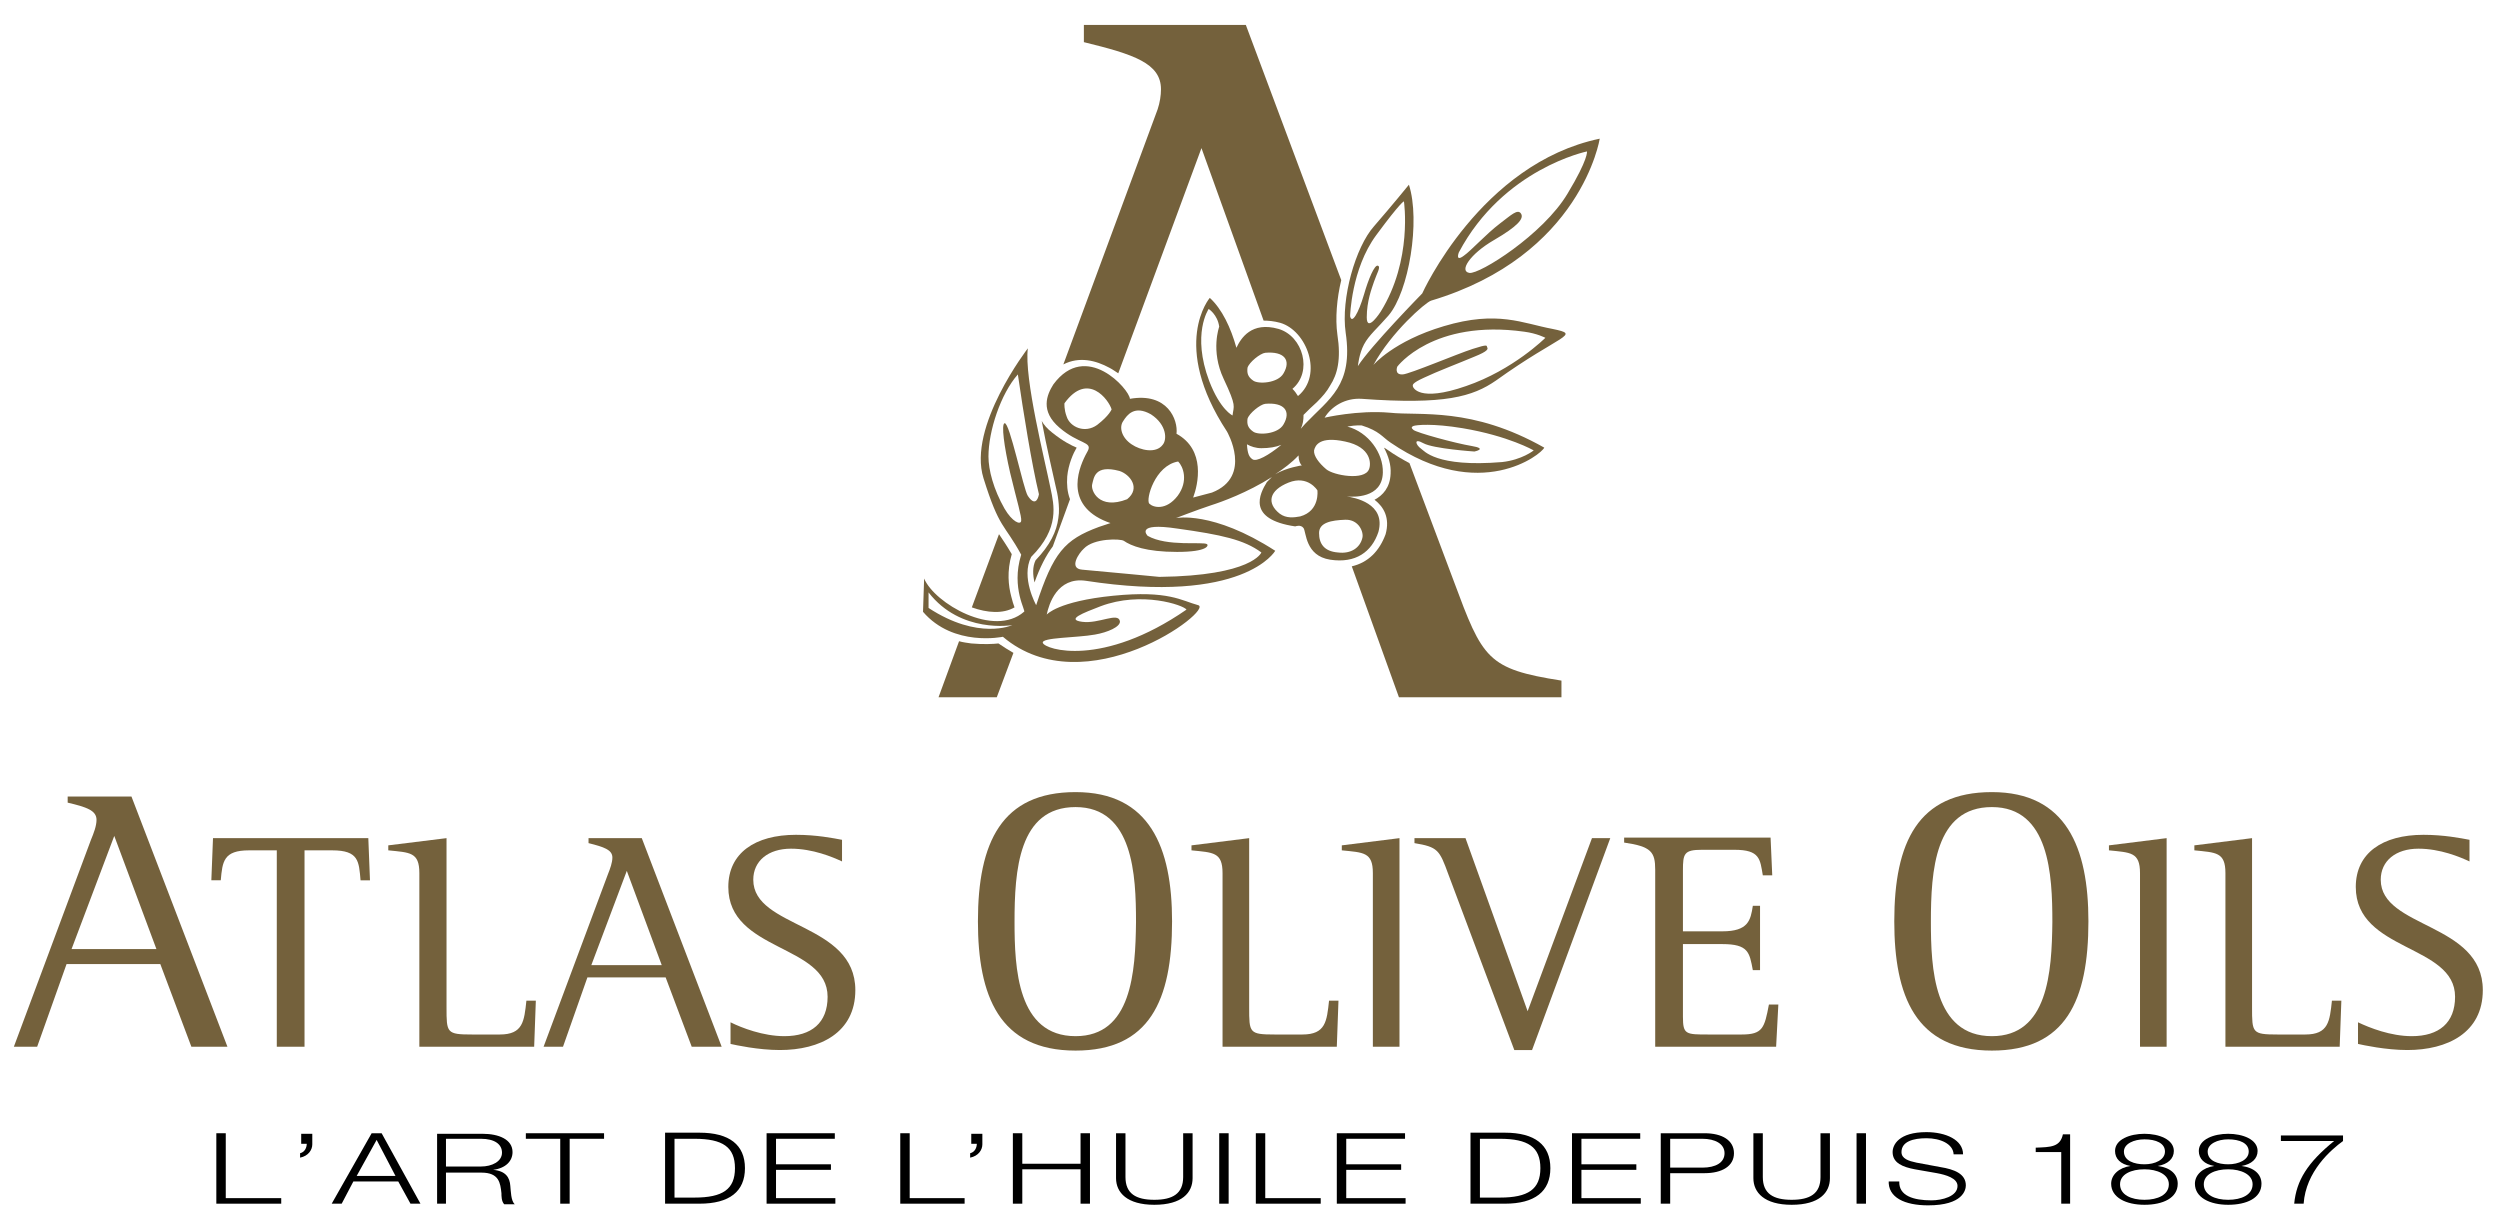 <?xml version="1.0" encoding="UTF-8"?> <!-- Generator: Adobe Illustrator 25.4.1, SVG Export Plug-In . SVG Version: 6.00 Build 0) --> <svg xmlns="http://www.w3.org/2000/svg" xmlns:xlink="http://www.w3.org/1999/xlink" version="1.1" id="Livello_1" x="0px" y="0px" viewBox="0 0 450.7 220.5" style="enable-background:new 0 0 450.7 220.5;" xml:space="preserve"> <style type="text/css"> .st0{clip-path:url(#SVGID_00000086676845771776496200000016209110719608082592_);} .st1{clip-path:url(#SVGID_00000129884374714145471310000014935958211418027916_);} .st2{clip-path:url(#SVGID_00000029022026857373387860000008471835118475287168_);} .st3{clip-path:url(#SVGID_00000036247683663966232980000006805976805444780440_);} .st4{clip-path:url(#SVGID_00000056402109604701376700000002525751354708558769_);} .st5{clip-path:url(#SVGID_00000104675539338632411940000001388685715143442878_);} .st6{clip-path:url(#SVGID_00000170266403360020302000000004963349547798289544_);} .st7{clip-path:url(#SVGID_00000001646836023335848320000006493923247792998022_);} .st8{clip-path:url(#SVGID_00000001646836023335848320000006493923247792998022_);fill:#74613C;} </style> <polygon points="39,204.3 39,217 50.7,217 50.7,216 40.7,216 40.7,204.3 "></polygon> <g> <defs> <rect id="SVGID_1_" x="2.5" y="4.3" width="445.2" height="213"></rect> </defs> <clipPath id="SVGID_00000121248128424584069620000006795527626832539545_"> <use xlink:href="#SVGID_1_" style="overflow:visible;"></use> </clipPath> <path style="clip-path:url(#SVGID_00000121248128424584069620000006795527626832539545_);" d="M54.3,204.3v1.9h1 c0,0.6-0.3,1.5-1.2,1.7v0.8c1.5-0.3,2.2-1.4,2.2-2.4v-1.9H54.3z"></path> </g> <path d="M67.9,205.5l3.4,6.5h-7L67.9,205.5z M67,204.3L59.8,217h1.8l2.1-4h8.1l2.2,4h1.8l-7-12.7H67z"></path> <g> <defs> <rect id="SVGID_00000127753764640066213700000000095095156841173679_" x="2.5" y="4.3" width="445.2" height="213"></rect> </defs> <clipPath id="SVGID_00000139285837969195638230000000843402917496611213_"> <use xlink:href="#SVGID_00000127753764640066213700000000095095156841173679_" style="overflow:visible;"></use> </clipPath> <path style="clip-path:url(#SVGID_00000139285837969195638230000000843402917496611213_);" d="M78.7,217h1.7v-5.6h6.4 c3.2,0,3.4,1.9,3.6,3.7c0,0.5,0,1.5,0.5,2h1.9c-0.7-0.6-0.7-2.4-0.8-3.3c-0.1-1.5-0.8-2.7-3.1-2.9v0c2.3-0.3,3.5-1.6,3.5-3.2 c0-2.3-2.5-3.3-5.4-3.3h-8.2V217z M80.4,205.3h6.3c2.5,0,3.8,1,3.8,2.5c0,1.6-1.8,2.5-3.8,2.5h-6.3V205.3z"></path> </g> <polygon points="94.8,204.3 94.8,205.3 101,205.3 101,217 102.7,217 102.7,205.3 108.9,205.3 108.9,204.3 "></polygon> <g> <defs> <rect id="SVGID_00000057854545320607359700000017597839680495711617_" x="2.5" y="4.3" width="445.2" height="213"></rect> </defs> <clipPath id="SVGID_00000050643565161358217160000000408536704943850889_"> <use xlink:href="#SVGID_00000057854545320607359700000017597839680495711617_" style="overflow:visible;"></use> </clipPath> <path style="clip-path:url(#SVGID_00000050643565161358217160000000408536704943850889_);" d="M121.6,205.3h3.6 c5.1,0,7.3,1.5,7.3,5.3c0,3.8-2.2,5.3-7.3,5.3h-3.6V205.3z M119.9,217h6.2c5.4,0,8.2-2.2,8.2-6.4c0-4.2-2.8-6.4-8.2-6.4h-6.2V217z"></path> </g> <polygon points="138.2,204.3 138.2,217 150.6,217 150.6,216 139.9,216 139.9,210.9 149.8,210.9 149.8,209.9 139.9,209.9 139.9,205.3 150.5,205.3 150.5,204.3 "></polygon> <polygon points="162.3,204.3 162.3,217 173.9,217 173.9,216 164,216 164,204.3 "></polygon> <g> <defs> <rect id="SVGID_00000080184096039769770530000001703860799379815061_" x="2.5" y="4.3" width="445.2" height="213"></rect> </defs> <clipPath id="SVGID_00000096739915560562804250000016002915561444163456_"> <use xlink:href="#SVGID_00000080184096039769770530000001703860799379815061_" style="overflow:visible;"></use> </clipPath> <path style="clip-path:url(#SVGID_00000096739915560562804250000016002915561444163456_);" d="M175.1,204.3v1.9h1 c0,0.6-0.3,1.5-1.2,1.7v0.8c1.5-0.3,2.2-1.4,2.2-2.4v-1.9H175.1z"></path> </g> <polygon points="194.8,204.3 194.8,209.8 184.3,209.8 184.3,204.3 182.6,204.3 182.6,217 184.3,217 184.3,210.8 194.8,210.8 194.8,217 196.5,217 196.5,204.3 "></polygon> <g> <defs> <rect id="SVGID_00000038373318403477108220000010603456915151648926_" x="2.5" y="4.3" width="445.2" height="213"></rect> </defs> <clipPath id="SVGID_00000017487164689783466590000011628073636498508988_"> <use xlink:href="#SVGID_00000038373318403477108220000010603456915151648926_" style="overflow:visible;"></use> </clipPath> <path style="clip-path:url(#SVGID_00000017487164689783466590000011628073636498508988_);" d="M201.2,212.4c0,2.6,2,4.8,6.9,4.8 c5,0,6.9-2.2,6.9-4.8v-8.1h-1.7v7.9c0,3-1.9,4.1-5.2,4.1c-3.3,0-5.2-1.1-5.2-4.1v-7.9h-1.7V212.4z"></path> </g> <rect x="219.8" y="204.3" width="1.7" height="12.7"></rect> <polygon points="226.4,204.3 226.4,217 238.1,217 238.1,216 228.1,216 228.1,204.3 "></polygon> <polygon points="241,204.3 241,217 253.4,217 253.4,216 242.7,216 242.7,210.9 252.6,210.9 252.6,209.9 242.7,209.9 242.7,205.3 253.3,205.3 253.3,204.3 "></polygon> <g> <defs> <rect id="SVGID_00000075153484977916037610000013691911885847694484_" x="2.5" y="4.3" width="445.2" height="213"></rect> </defs> <clipPath id="SVGID_00000038400505682290626620000011109071732997120186_"> <use xlink:href="#SVGID_00000075153484977916037610000013691911885847694484_" style="overflow:visible;"></use> </clipPath> <path style="clip-path:url(#SVGID_00000038400505682290626620000011109071732997120186_);" d="M266.8,205.3h3.6 c5.1,0,7.3,1.5,7.3,5.3c0,3.8-2.2,5.3-7.3,5.3h-3.6V205.3z M265.1,217h6.2c5.4,0,8.2-2.2,8.2-6.4c0-4.2-2.8-6.4-8.2-6.4h-6.2V217z"></path> </g> <polygon points="283.4,204.3 283.4,217 295.8,217 295.8,216 285.1,216 285.1,210.9 295,210.9 295,209.9 285.1,209.9 285.1,205.3 295.7,205.3 295.7,204.3 "></polygon> <g> <defs> <rect id="SVGID_00000045597342934890394450000003517206639101233590_" x="2.5" y="4.3" width="445.2" height="213"></rect> </defs> <clipPath id="SVGID_00000019656992239525501330000017347987372827120283_"> <use xlink:href="#SVGID_00000045597342934890394450000003517206639101233590_" style="overflow:visible;"></use> </clipPath> <path style="clip-path:url(#SVGID_00000019656992239525501330000017347987372827120283_);" d="M299.4,217h1.7v-5.5h6.2 c3.2,0,5.3-1.3,5.3-3.6c0-2.3-2.1-3.6-5.3-3.6h-7.9V217z M301.1,205.3h5.8c2.3,0,4,0.9,4,2.6c0,1.7-1.6,2.6-4,2.6h-5.8V205.3z"></path> <path style="clip-path:url(#SVGID_00000019656992239525501330000017347987372827120283_);" d="M316.1,212.4c0,2.6,2,4.8,6.9,4.8 c5,0,6.9-2.2,6.9-4.8v-8.1h-1.7v7.9c0,3-1.9,4.1-5.2,4.1c-3.3,0-5.2-1.1-5.2-4.1v-7.9h-1.7V212.4z"></path> </g> <rect x="334.7" y="204.3" width="1.7" height="12.7"></rect> <g> <defs> <rect id="SVGID_00000170967882225376094060000007112375186983302030_" x="2.5" y="4.3" width="445.2" height="213"></rect> </defs> <clipPath id="SVGID_00000025429335746313336740000002337801198969125028_"> <use xlink:href="#SVGID_00000170967882225376094060000007112375186983302030_" style="overflow:visible;"></use> </clipPath> <path style="clip-path:url(#SVGID_00000025429335746313336740000002337801198969125028_);" d="M340.5,212.8 c-0.2,3.1,2.9,4.5,7.1,4.5c6.3,0,6.8-2.8,6.8-3.6c0-2.1-2.1-2.9-4.6-3.3l-4.3-0.8c-1.4-0.3-2.7-0.7-2.7-1.9c0-1.9,2.1-2.5,4.5-2.5 c2.5,0,4.8,1,4.9,2.9h1.7c0-2.6-3.1-4-6.6-4c-5,0-6.1,2.3-6.1,3.6c0,2,1.9,2.7,4,3.1l4,0.7c1.6,0.3,3.7,0.9,3.7,2.3 c0,1.9-2.8,2.6-4.7,2.6c-3.2,0-5.9-0.8-5.8-3.4H340.5z"></path> <path style="clip-path:url(#SVGID_00000025429335746313336740000002337801198969125028_);" d="M367,207.7h4.6v9.3h1.6v-12.5h-1.3 c-0.5,2.3-2.2,2.3-4.9,2.4V207.7z"></path> <path style="clip-path:url(#SVGID_00000025429335746313336740000002337801198969125028_);" d="M386.6,216.3c-2.4,0-4.4-0.9-4.4-2.8 c0-1.8,2-2.7,4.4-2.7c2.3,0,4.4,0.9,4.4,2.7C391,215.4,389,216.3,386.6,216.3 M391.9,207.5c0-2.1-2.7-3.1-5.3-3.1 c-2.6,0-5.3,1-5.3,3.1c0,1.4,1,2.4,2.8,2.7v0c-2.1,0.3-3.5,1.6-3.5,3.2c0,2.5,2.7,3.8,6,3.8c3.3,0,6-1.2,6-3.8 c0-1.7-1.3-2.9-3.6-3.2v0v0C390.8,209.9,391.9,208.9,391.9,207.5 M386.6,209.9c-1.8,0-3.7-0.6-3.7-2.3c0-1.4,1.8-2.2,3.7-2.2 c2.1,0,3.7,0.7,3.7,2.2C390.3,209.1,388.5,209.9,386.6,209.9"></path> <path style="clip-path:url(#SVGID_00000025429335746313336740000002337801198969125028_);" d="M401.7,216.3c-2.4,0-4.4-0.9-4.4-2.8 c0-1.8,2-2.7,4.4-2.7c2.3,0,4.4,0.9,4.4,2.7C406.1,215.4,404.1,216.3,401.7,216.3 M407,207.5c0-2.1-2.7-3.1-5.3-3.1 c-2.6,0-5.3,1-5.3,3.1c0,1.4,1,2.4,2.8,2.7v0c-2.1,0.3-3.5,1.6-3.5,3.2c0,2.5,2.7,3.8,6,3.8c3.3,0,6-1.2,6-3.8 c0-1.7-1.3-2.9-3.6-3.2v0v0C405.9,209.9,407,208.9,407,207.5 M401.7,209.9c-1.8,0-3.7-0.6-3.7-2.3c0-1.4,1.8-2.2,3.7-2.2 c2.1,0,3.7,0.7,3.7,2.2C405.4,209.1,403.6,209.9,401.7,209.9"></path> <path style="clip-path:url(#SVGID_00000025429335746313336740000002337801198969125028_);" d="M411.1,205.7h9.7 c-4.8,3.9-6.8,7.1-7.2,11.3h1.7c0.4-5.8,4.9-9.7,7.1-11.3v-1h-11.2V205.7z"></path> <path style="clip-path:url(#SVGID_00000025429335746313336740000002337801198969125028_);fill:#74613C;" d="M2.5,188.7h4.2 l5.3-14.9h16.9l5.6,14.9H41l-17.3-45.1H12.2v1.1c3.4,0.8,5.2,1.4,5.2,3.1c0,1.1-0.5,2.4-1,3.6L2.5,188.7z M20.6,150.7l7.6,20.4 H12.9L20.6,150.7z"></path> <path style="clip-path:url(#SVGID_00000025429335746313336740000002337801198969125028_);fill:#74613C;" d="M50,188.7h4.9v-35.4h5 c4.8,0,4.8,2,5.1,5.4h1.7l-0.3-7.6H38.4l-0.3,7.6h1.7c0.3-3.4,0.5-5.4,5.1-5.4h5V188.7z"></path> <path style="clip-path:url(#SVGID_00000025429335746313336740000002337801198969125028_);fill:#74613C;" d="M75.6,188.7h20.7 l0.3-8.3h-1.7c-0.4,3.7-0.6,6.1-4.8,6.1h-5c-4.6,0-4.6-0.3-4.6-4.9v-30.5L70,152.4v0.9c3.9,0.4,5.6,0.3,5.6,4.1V188.7z"></path> <path style="clip-path:url(#SVGID_00000025429335746313336740000002337801198969125028_);fill:#74613C;" d="M98,188.7h3.5l4.4-12.5 H120l4.7,12.5h5.4l-14.4-37.6h-9.6v0.9c2.8,0.7,4.3,1.2,4.3,2.6c0,0.9-0.4,2-0.8,3L98,188.7z M113,157l6.3,17h-12.7L113,157z"></path> <path style="clip-path:url(#SVGID_00000025429335746313336740000002337801198969125028_);fill:#74613C;" d="M151.8,151.4 c-1.6-0.3-4.6-0.9-8.3-0.9c-7.4,0-12.2,3.3-12.2,9.4c0,11.7,17.9,10.3,17.9,19.8c0,4.7-2.9,7.1-7.8,7.1c-3.8,0-7.7-1.5-9.7-2.5v3.9 c0.9,0.2,5,1.1,8.9,1.1c7.2,0,13.6-3.1,13.6-10.8c0-12.2-18.4-11.1-18.4-19.9c0-3.4,2.7-5.6,6.8-5.6c3.9,0,7.5,1.5,9.2,2.3V151.4z"></path> <path style="clip-path:url(#SVGID_00000025429335746313336740000002337801198969125028_);fill:#74613C;" d="M193.9,189.4 c13.3,0,17.4-9,17.4-23.3c0-13.3-4-23.3-17.4-23.3c-13.3,0-17.6,9-17.6,23.3C176.3,179.5,180.1,189.4,193.9,189.4 M193.9,186.8 c-10.5,0-11-12.3-11-20.6c0-9.2,0.7-20.7,11-20.7c10.4,0,10.9,12.3,10.9,20.7C204.7,175.3,204,186.8,193.9,186.8"></path> <path style="clip-path:url(#SVGID_00000025429335746313336740000002337801198969125028_);fill:#74613C;" d="M220.4,188.7H241 l0.3-8.3h-1.7c-0.4,3.7-0.6,6.1-4.8,6.1h-5c-4.6,0-4.6-0.3-4.6-4.9v-30.5l-10.4,1.3v0.9c3.9,0.4,5.6,0.3,5.6,4.1V188.7z"></path> <path style="clip-path:url(#SVGID_00000025429335746313336740000002337801198969125028_);fill:#74613C;" d="M247.4,188.7h4.9v-37.6 l-10.4,1.3v0.9c3.9,0.4,5.6,0.3,5.6,4.1V188.7z"></path> <path style="clip-path:url(#SVGID_00000025429335746313336740000002337801198969125028_);fill:#74613C;" d="M273,189.3h3.2 l14.1-38.2h-3.3l-11.6,31.2l-11.2-31.2h-9.2v0.9c4.2,0.7,4.5,1.2,6.1,5.6L273,189.3z"></path> <path style="clip-path:url(#SVGID_00000025429335746313336740000002337801198969125028_);fill:#74613C;" d="M298.5,188.7h21.7 l0.4-7.6h-1.7c-0.8,4.2-1.1,5.4-4.9,5.4h-6c-4.1,0-4.6,0-4.6-3.2v-13.1h7.1c4.7,0,4.9,1.5,5.5,4.7h1.3v-11.6h-1.3 c-0.4,2.6-0.8,4.6-5.5,4.6h-7.1v-11c0-3,0.2-3.7,3.4-3.7h5.9c4.6,0,4.6,1.7,5.1,4.6h1.7l-0.3-6.8h-26.4v0.9 c4.9,0.7,5.6,1.7,5.6,4.9V188.7z"></path> <path style="clip-path:url(#SVGID_00000025429335746313336740000002337801198969125028_);fill:#74613C;" d="M359.1,189.4 c13.3,0,17.4-9,17.4-23.3c0-13.3-4-23.3-17.4-23.3c-13.3,0-17.6,9-17.6,23.3C341.5,179.5,345.3,189.4,359.1,189.4 M359.1,186.8 c-10.5,0-11-12.3-11-20.6c0-9.2,0.7-20.7,11-20.7c10.4,0,10.9,12.3,10.9,20.7C369.9,175.3,369.2,186.8,359.1,186.8"></path> <path style="clip-path:url(#SVGID_00000025429335746313336740000002337801198969125028_);fill:#74613C;" d="M385.7,188.7h4.9v-37.6 l-10.4,1.3v0.9c3.9,0.4,5.6,0.3,5.6,4.1V188.7z"></path> <path style="clip-path:url(#SVGID_00000025429335746313336740000002337801198969125028_);fill:#74613C;" d="M401.1,188.7h20.7 l0.3-8.3h-1.7c-0.4,3.7-0.6,6.1-4.8,6.1h-5c-4.6,0-4.6-0.3-4.6-4.9v-30.5l-10.4,1.3v0.9c3.9,0.4,5.6,0.3,5.6,4.1V188.7z"></path> <path style="clip-path:url(#SVGID_00000025429335746313336740000002337801198969125028_);fill:#74613C;" d="M445.2,151.4 c-1.6-0.3-4.6-0.9-8.3-0.9c-7.4,0-12.2,3.3-12.2,9.4c0,11.7,17.9,10.3,17.9,19.8c0,4.7-2.9,7.1-7.8,7.1c-3.8,0-7.6-1.5-9.7-2.5v3.9 c0.9,0.2,5,1.1,8.9,1.1c7.2,0,13.6-3.1,13.6-10.8c0-12.2-18.4-11.1-18.4-19.9c0-3.4,2.7-5.6,6.8-5.6c3.9,0,7.5,1.5,9.2,2.3V151.4z"></path> <path style="clip-path:url(#SVGID_00000025429335746313336740000002337801198969125028_);fill:#74613C;" d="M286.1,27.3 c0,0,0.3,1.3-3.5,7.6c-4.4,7.4-15.9,14.6-17.7,14.3c-1.9-0.3,0.1-3.4,4.4-5.9c4.3-2.5,5.5-3.9,4.9-4.8c-0.6-0.9-1.8,0.3-3.8,1.8 c-2.5,1.9-5.2,4.9-6.5,5.8c-1.6,1.2-0.9-0.6-0.9-0.6C271,30.4,286.1,27.3,286.1,27.3 M243.4,57c0,0,0.2-8.5,4.7-14.6 c4.5-6.1,5-6.1,5-6.1s1.6,10.6-4.2,19.9c0,0-2.5,3.9-2.5,1c0-2.9,0.9-5.2,1.3-6.4c0.5-1.5,1.3-2.7,0.7-2.9 c-0.6-0.2-1.7,2.4-2.5,5.2C244.9,56.5,243.7,58.5,243.4,57 M242.5,79.6c4.8,1,4.7,4.1,4.3,5c-0.8,2.1-6.4,1.1-7.7,0 c-1.3-1.1-2.3-2.4-2.2-3.4C237.1,80.3,237.9,78.6,242.5,79.6 M237.5,88.4c0,0,0.5,3.7-3.1,4.7c-1.1,0.2-2.5,0.4-3.7-0.5 c-2.4-1.9-1.9-4.2,1.6-5.6C235.8,85.6,237.5,88.4,237.5,88.4 M234.7,83.9c0,0-2.8,0.4-4.8,1.6c1.5-1,3-2.1,4.2-3.4 C234.1,83,234.4,83.7,234.7,83.9 M231.4,67.3c-1,1.8-4.6,2-5.5,1.3c-1-0.7-1.1-1.4-1-2.3c0.3-1,2.3-2.6,3.2-2.7 C231.5,63.3,232.8,64.9,231.4,67.3 M224.9,75.5c0.3-1,2.3-2.6,3.2-2.7c3.4-0.3,4.7,1.3,3.3,3.7c-1,1.8-4.6,2-5.5,1.3 C224.9,77.1,224.8,76.4,224.9,75.5 M224.8,80.1c0.7,0.4,1.6,0.7,2.6,0.7c1.4,0,2.6-0.2,3.6-0.6c-2.3,1.9-4.5,3.1-5.2,2.6 C225.2,82.4,224.9,81.8,224.8,80.1 M237.8,96.1c0-1.9,2.2-2.3,4.7-2.4c2.5-0.1,3.4,2.3,3.1,3.3c-0.4,1.7-2,2.9-4.4,2.6 C238.7,99.4,237.8,98,237.8,96.1 M222.2,74.9c0,0-2.2-1-4.2-6.2c-3.2-8.5-0.1-13-0.1-13s1.6,1,1.9,3.2c0,0-1.6,4.3,0.8,9.4 C223,73.4,222.4,73.1,222.2,74.9 M212.3,89.4c-2.1,2.7-4.4,2.1-5.1,1.4c-0.7-0.7,1-6.9,5.2-7.6C213.3,84.1,214.3,86.7,212.3,89.4 M209.6,80.2c-1.2,1.6-4,1-5.6-0.1c-1.8-1.2-2.3-3.1-1.5-4.2c0.7-1.1,2-2.9,5-1.2C210.4,76.6,210.4,79.3,209.6,80.2 M203.2,90 c-5.1,2-6.6-1.6-6.3-2.7c0.3-1.1,0.4-3.6,4.9-2.4C203.7,85.5,205.7,88,203.2,90 M200.4,73.8c0,0-0.4,1.1-2.6,2.8 c-2.2,1.6-4.9,0.4-5.5-1.5c-0.5-1.3-0.4-2.4-0.4-2.4C196.1,66.9,199.9,72.1,200.4,73.8 M202.6,97.5c1.3,0.9,4,2,9.6,2 c5.6,0,5.7-1.2,5.4-1.4c-0.7-0.5-7.2,0.5-10.7-1.5c0,0-2.5-2.5,5.4-1.3c7.9,1.1,12,2,15.1,4.3c0,0-1.6,4.2-18.4,4.4 c0,0-8.3-0.8-13.9-1.3c-2.5-0.2-0.6-3,0.3-3.8C197.2,97,202,97.1,202.6,97.5 M197.4,114.4c2.3-0.4,4.6-1.4,4.5-2.4 c-0.3-1.7-3.8,0.5-6.8,0.1c-3-0.4,0.2-1.6,3.3-2.8c7.4-2.8,15-0.2,15.5,0.6c-15.2,10.5-25.5,7.2-25.9,6 C187.7,114.9,194.1,115,197.4,114.4 M181.1,76.3c-0.6,0.2-0.1,4.1,1,8.9c1.3,5.4,2.1,7.9,2,8.7c-0.1,0.8-1.6,0.2-3-2.2 c-2-3.5-2.9-7-2.9-9.4c0-4.6,2.2-11.3,5.3-14.8c1,6.9,2.5,16.2,3.8,21.6c0,0-0.4,2.7-2,0.3C184.5,88.2,182,76,181.1,76.3 M182.5,112.7c0,0-6.1,2.8-15.1-3.1l0-2.8C173.2,114.3,182.5,112.7,182.5,112.7 M254.8,76.8c0.5-0.2,3.5-0.5,8.9,0.4 c8.3,1.4,12.8,4,12.8,4s-2.1,1.7-5.7,2.1c-12,1-14.1-2.1-14.6-2.4c-1-0.7-1.4-2,0.4-1c1.8,1,9.2,1.5,9.2,1.5s2.5-0.5-0.5-1 c-3-0.5-9.9-2.4-10.5-2.9C254.9,77.5,254.1,77.1,254.8,76.8 M251.9,66.1c0,0,6.4-8.6,22.9-6.3c2.3,0.3,3.8,1.1,3.8,1.1 s-5.8,5.8-14.3,8.7c-8.6,3-9.6,0.2-9.6,0c0-0.2-0.2-0.5,2-1.5c2.3-1.1,6.5-2.7,9.1-3.8c2.5-1,2.5-1.4,2.3-1.7 c-0.1-0.3,0.2-0.6-2.6,0.3c-2.8,0.9-11.3,4.5-12.6,4.6C251.3,67.6,251.9,66.1,251.9,66.1 M288.4,25c-21.5,4.5-32,27.9-32,27.9 s-9.3,9.5-11.6,13.1c0,0,0.2-2.2,1.1-3.9c0.9-1.7,2.5-3,4.4-5.2c3.7-4.3,5.8-17.1,3.7-23.6c0,0-3,3.7-6.3,7.5 c-3.3,3.7-6,13-5.1,19.2c1.4,9.5-3,11.9-7.3,16.4l-0.8,0.9c0.4-0.8,0.5-1.6,0.5-2.5c0.8-0.8,1.6-1.6,2.4-2.3c1-1,1.8-1.9,2.4-3 c1.3-2,2-4.7,1.3-9.2c-0.4-2.9-0.1-6.5,0.7-9.8l-17.2-46h-29.2v3.1c9,2.2,13.9,3.8,13.9,8.5c0,1.1-0.2,2.4-0.6,3.6l-17,46 c2.9-1.5,5.9-0.7,8.3,0.6c0.6,0.3,1.1,0.7,1.6,1l15-40.6l11.2,31.1c0.9,0,1.9,0.1,3,0.4c4.8,1.4,7.8,9.4,3.2,13.2 c-0.3-0.5-0.6-0.9-1-1.3c3.7-3.1,1.9-9.5-2.5-10.8c-4.9-1.4-6.8,1.7-7.6,3.4c-1-3.6-2.6-7-4.8-9c0,0-7.2,8.4,3.1,24.1 c0,0,4.7,8.1-2.7,11l-3.4,0.9c0.9-2.4,2.3-8.6-3-11.5c0.3-2.5-1.6-7.5-8.4-6.3c-0.1-1.7-7.9-10.6-13.8-2.6 c-1.2,1.9-2.4,4.8,1.1,7.8c3.5,3,6,2.5,5.1,4.2c-0.9,1.6-4.4,8.1,1.5,11.8c0.8,0.5,1.7,0.9,2.6,1.2l-2.1,0.7 c-6.2,2.3-8.2,4.6-11.3,14.1c0,0-2.8-5-0.9-8.7c5.2-5.2,4.1-9.4,3.5-12.3c-1-5-4.8-20-4.1-25.3c0,0-10.9,14.1-8,23.4 c2.9,9.3,3.7,8.1,6.8,13.8c-1.9,6.1,1,10.3,0.5,10.3c-5.4,4.7-16.1-1.5-18-6l-0.2,6c5.5,6.4,14.4,4.5,14.4,4.5 c14.9,12.6,38.2-4.9,35.2-5.7c-3-0.8-5.3-2.7-15.3-1.7c-10,1-12,3.4-12,3.4c0.4-1.9,1.9-6.8,7-6.1c28.6,4.4,34.2-5.4,34.2-5.4 C218.6,92,212,93.4,212,93.4s3.6-1.4,6.3-2.3c1.9-0.6,6.6-2.3,11-5.1c-0.3,0.3-0.6,0.6-0.9,0.9c-1.3,2.1-3.7,6.7,5.1,8 c0,0,1-0.4,1.5,0.3s0.3,5,4.8,5.7c4.6,0.7,7.5-1.4,8.7-5c1.4-5.2-4.4-6.2-5.7-6.4c1.1,0.1,6.4,0.4,6.5-4.3c0.1-3.5-2.6-7.3-6.4-8.3 c1.6-0.3,2.6-0.2,2.6-0.2c3.2,1,3.7,2.1,5.2,3.1c16.1,11,27.2,2.1,27.7,0.9c-13.1-7.4-22.3-5.7-27.9-6.3 c-5.7-0.5-11.7,0.9-11.7,0.9c1.2-2,3.7-3.6,6.7-3.4c15,1.1,20-0.4,24.2-3.3c11.7-8.4,15.5-8.2,10.2-9.3c-5.4-1-9.9-3.4-19.6-0.5 c-9.1,2.7-12.7,7-12.7,7c3.2-5.9,9.4-11.3,10.4-11.6C285.1,46.1,288.4,25,288.4,25"></path> <path style="clip-path:url(#SVGID_00000025429335746313336740000002337801198969125028_);fill:#74613C;" d="M175.2,109.5l4.9-13.2 c0.6,0.9,1.3,1.9,2.3,3.6c-0.9,3.1-0.6,5.7-0.1,7.6c0.2,0.8,0.4,1.5,0.6,2C180.8,110.7,178,110.5,175.2,109.5"></path> <path style="clip-path:url(#SVGID_00000025429335746313336740000002337801198969125028_);fill:#74613C;" d="M182.7,117.7l-3,8 h-10.5l3.7-10.1c0.7,0.2,1.5,0.3,2.2,0.4c2.2,0.2,4,0.1,4.9,0C180.9,116.6,181.8,117.2,182.7,117.7"></path> <path style="clip-path:url(#SVGID_00000025429335746313336740000002337801198969125028_);fill:#74613C;" d="M192.9,90l-3.1,8.5 c-1.2,1.6-2.3,3.7-3.3,6.5c-0.3-1.3-0.4-2.8,0.2-4c2.6-2.7,3.8-5.2,4.1-7.6c0.2-1.2,0.1-2.3,0-3.2c-0.1-0.9-0.3-1.8-0.5-2.6 c-0.5-2.3-1.6-6.9-2.5-11.7c0.4,0.7,1,1.4,1.9,2.1c1,0.8,1.9,1.4,2.6,1.8c0.7,0.4,1.3,0.7,1.8,0.9c-0.6,1-1.5,3-1.7,5.2 C192.3,87.3,192.4,88.7,192.9,90"></path> <path style="clip-path:url(#SVGID_00000025429335746313336740000002337801198969125028_);fill:#74613C;" d="M254.1,83.5l8,21.3 c5.2,14,6,15.8,19.4,17.9v3h-29.3l-8.5-23.6c3-0.7,5-2.8,6.1-5.8c0.8-2.9-0.3-4.9-2-6.2c1.5-0.8,2.8-2.2,2.9-4.7 c0.1-1.6-0.4-3.2-1.2-4.7L250,81C251.4,82,252.8,82.8,254.1,83.5"></path> </g> </svg> 